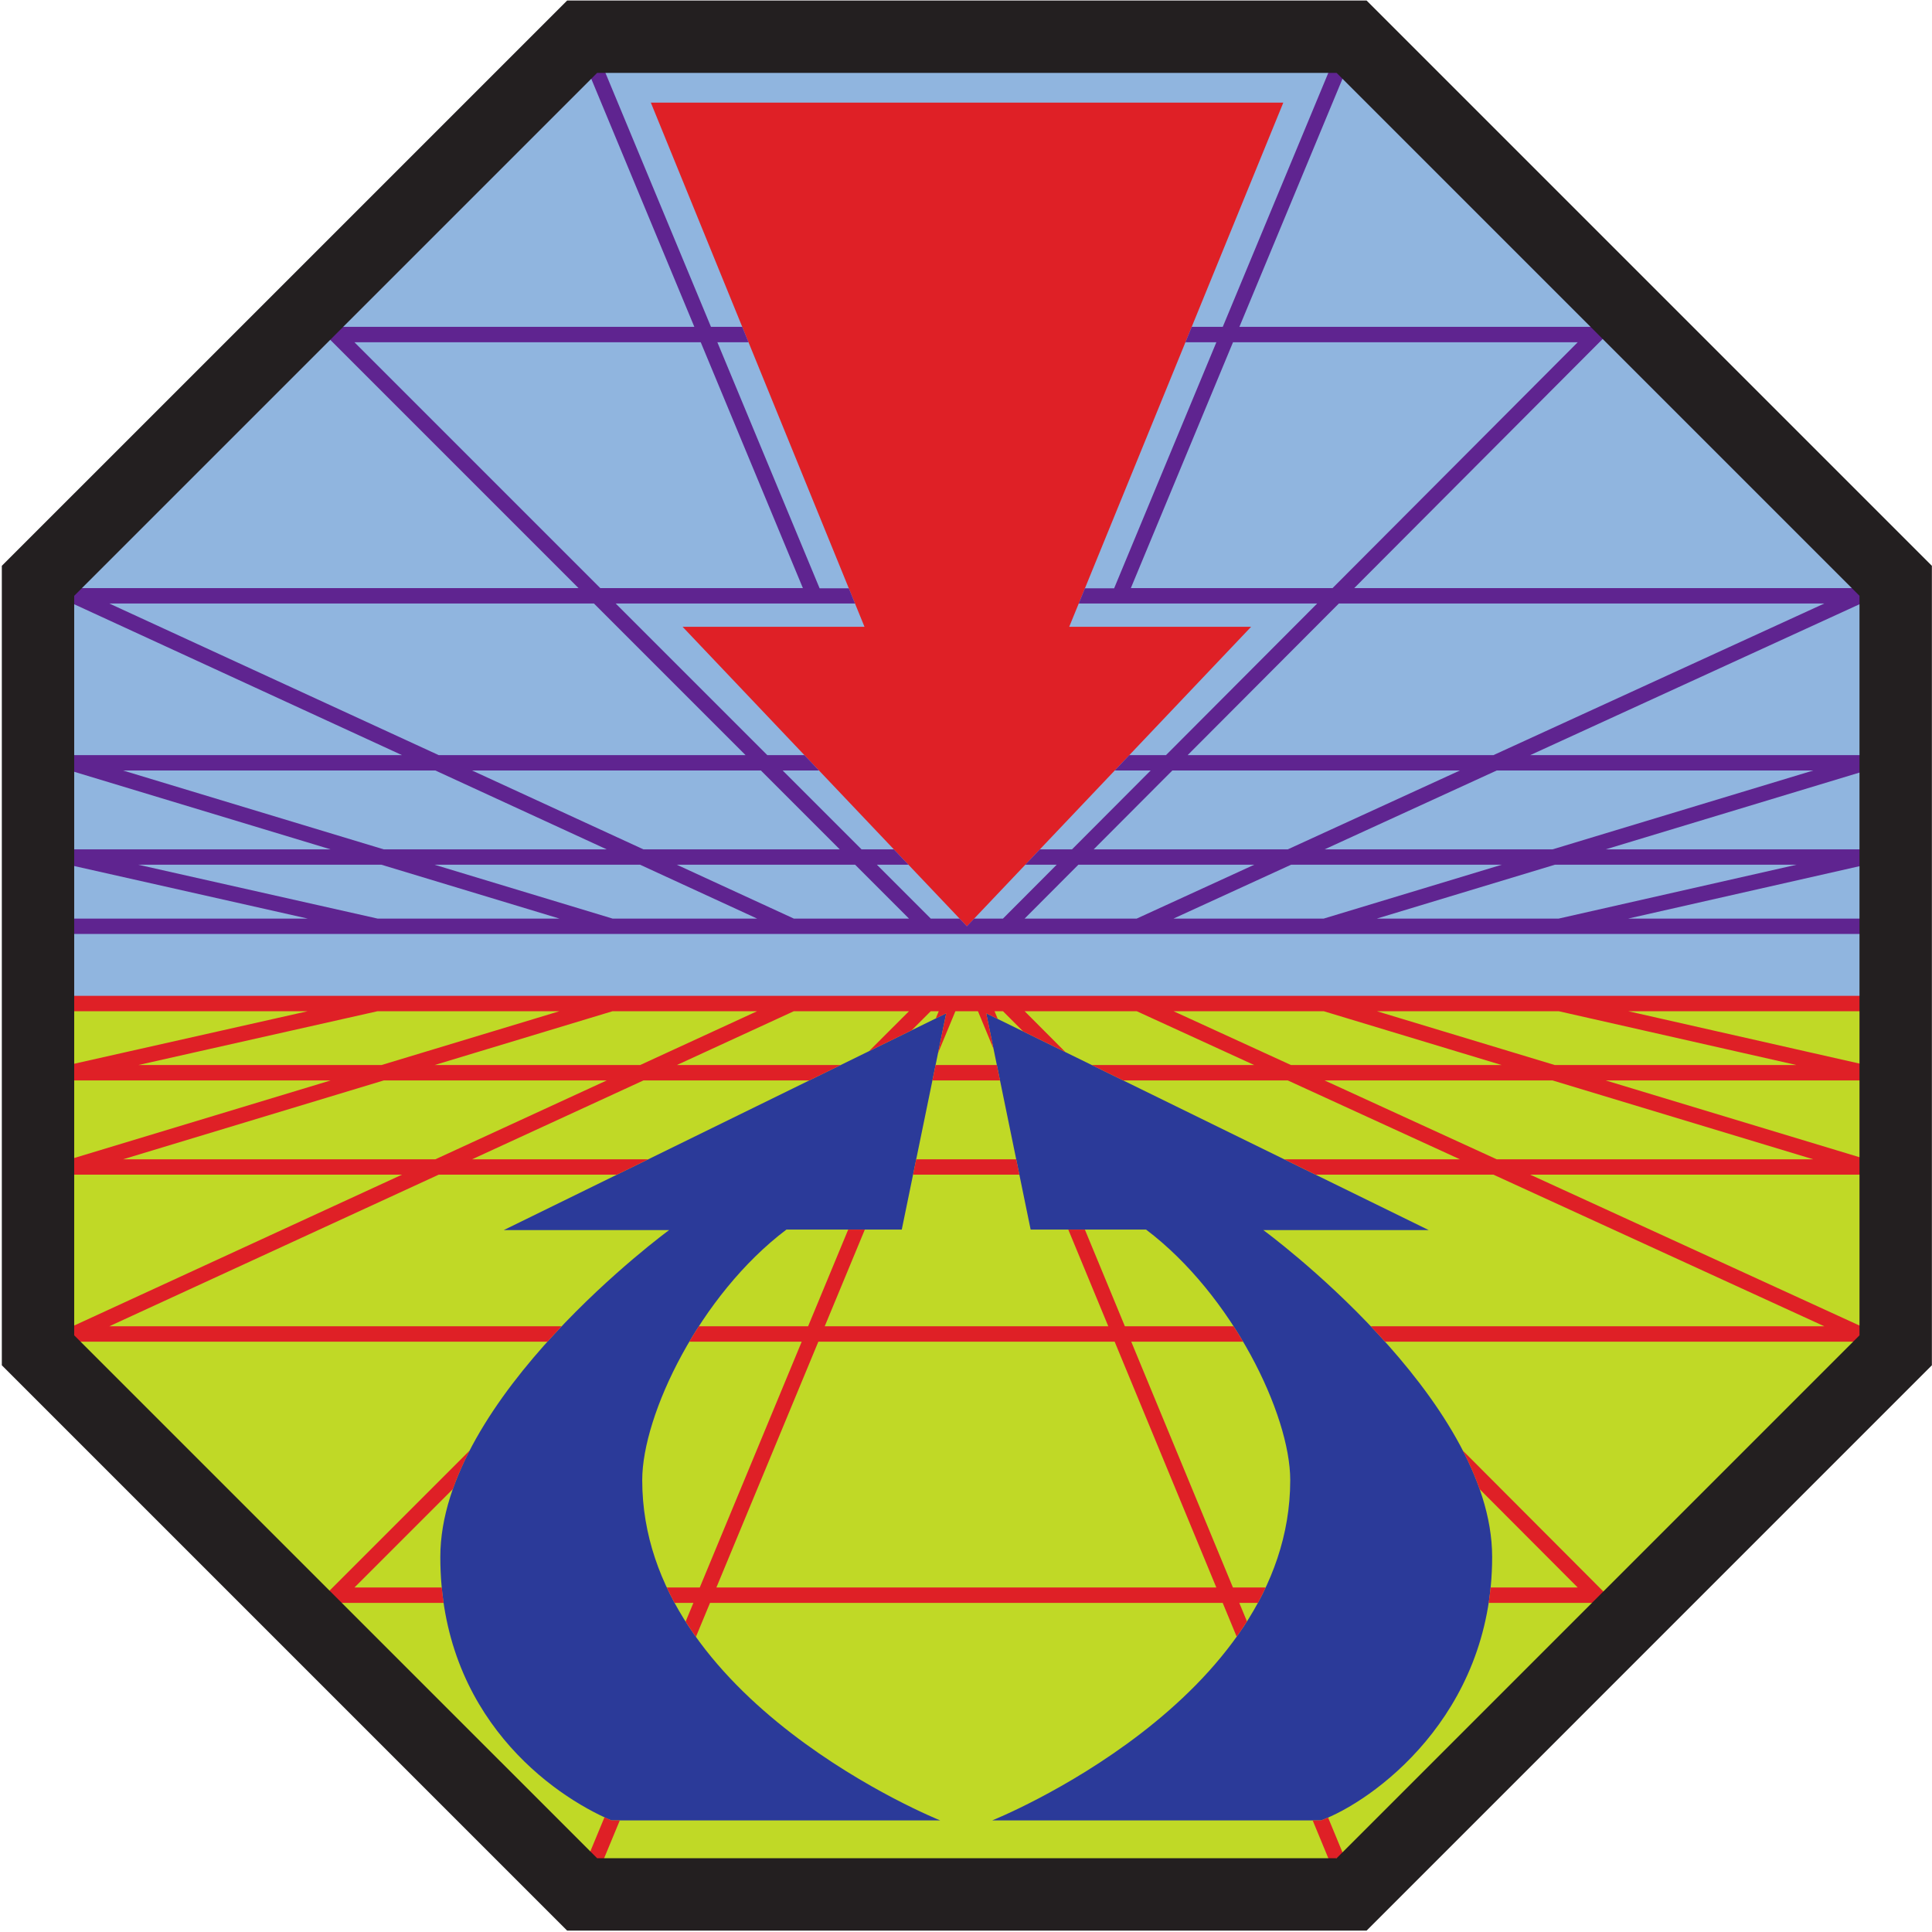 <svg width="681" height="681" viewBox="0 0 681 681" fill="none" xmlns="http://www.w3.org/2000/svg">
<path d="M16.931 353.604V205.807L206.432 16.043L476.377 12.707L666.951 205.361L668.295 353.604H16.931Z" fill="#90B5DF"/>
<path d="M671.677 353.604H16.931V476.188L206.416 665.67H475.895L666.204 475.369L671.677 353.604Z" fill="#C0D926"/>
<path d="M347.632 357.185L503.591 433.584H445.3C445.3 433.584 525.96 492.557 525.96 548.813C525.96 605.069 483.476 635.12 465.615 641.673H349.721C349.721 641.673 454.788 599.651 454.788 521.709C454.788 498.657 434.455 456.444 403.96 433.403H363.283L347.632 357.185ZM333.523 357.185L177.572 433.584H235.855C235.855 433.584 155.204 492.557 155.204 548.813C155.204 605.069 194.744 632.857 215.541 641.673H331.433C331.433 641.673 226.375 599.651 226.375 521.709C226.375 498.657 246.689 456.444 277.205 433.403H317.861L333.523 357.185Z" fill="#2B3A99"/>
<path d="M441 220.933H376.881L452.345 36.177H229.412L304.72 220.933H240.601L340.805 326.501L441 220.933ZM413.647 356.435L455.053 375.409H529.309L466.588 356.435H413.647ZM466.889 380.832L527.549 408.629H639.125L547.237 380.832H466.889ZM539.385 414.053L656.567 467.751L656.901 470.729L655.443 472.92H488.199C486.528 471.064 484.852 469.255 483.181 467.496H643.04L526.413 414.053H463.721L452.651 408.629H514.579L453.917 380.832H395.905L384.833 375.409H442.083L400.676 356.435H361.169L375.564 370.868L360.631 363.553L353.531 356.435H350.564L351.699 359.177L347.633 357.185L350.203 369.703L344.715 356.435H336.763L330.649 371.173L333.524 357.185L329.841 358.989L330.901 356.435H328.076L321.371 363.139L306.336 370.504L320.407 356.435H279.813L238.591 375.409H296.325L285.255 380.832H226.807L166.415 408.629H228.512L217.441 414.053H154.632L38.521 467.496H197.979C196.308 469.255 194.633 471.064 192.963 472.92H26.157L24.805 471.453L25.024 467.751L141.687 414.053H25.067L24.283 408.745L116.551 380.832H24.387L23.793 375.483L108.463 356.435H24.323V351.011H657.568V356.435H573.9L658.047 375.483L657.453 380.832H565.965L658.236 408.745L657.453 414.053H539.385ZM329.78 375.409H351.375L352.488 380.832H328.665L329.78 375.409ZM322.953 408.629H358.196L359.311 414.053H321.839L322.953 408.629ZM304.841 433.403L290.703 467.496H390.655L376.552 433.403H382.401L396.504 467.496H434.825C435.988 469.295 437.108 471.104 438.18 472.92H398.747L434.589 559.572H446.12C445.259 561.409 444.349 563.219 443.384 564.996H436.833L439.533 571.524C438.372 573.351 437.164 575.145 435.909 576.904L430.984 564.996H250.267L245.301 576.969C244.045 575.211 242.835 573.417 241.672 571.589L244.407 564.996H237.78C236.815 563.22 235.907 561.409 235.044 559.572H246.656L282.592 472.92H242.977C244.049 471.104 245.169 469.295 246.332 467.496H284.843L298.981 433.403H304.841ZM218.468 641.673L211.432 658.637L206.433 656.561L213.064 640.571C213.915 640.965 214.744 641.336 215.541 641.673H218.468ZM156.361 564.996H111.845L165.532 511.309C163.229 515.776 161.224 520.317 159.611 524.9L124.937 559.572H155.708C155.883 561.413 156.101 563.221 156.361 564.996ZM515.636 511.317L569.171 564.996H524.732C525.007 563.22 525.239 561.412 525.424 559.572H556.124L521.56 524.916C519.947 520.331 517.94 515.787 515.636 511.317ZM468.131 640.661L473.633 653.963L468.633 656.017L462.7 641.673H465.615C466.407 641.384 467.249 641.044 468.131 640.661ZM392.897 472.92H288.453L252.517 559.572H428.74L392.897 472.92ZM153.469 408.629L213.861 380.832H135.276L43.393 408.629H153.469ZM225.645 375.409L266.869 356.435H215.921L153.203 375.409H225.645ZM549.411 356.435H485.315L548.036 375.409H633.228L549.411 356.435ZM197.196 356.435H133.099L48.759 375.409H134.477L197.196 356.435Z" fill="#DF2026"/>
<path d="M212.979 24.657L250.608 115.215H261.629L263.84 120.639H252.861L288.897 207.363H299.188L301.375 212.725H217.02L270.459 266.167H283.537L288.685 271.591H275.881L303.671 299.381H315.064L320.212 304.804H309.095L328.076 323.788H338.231L340.805 326.5L343.379 323.788H353.531L372.463 304.804H361.396L366.544 299.381H377.871L405.585 271.591H392.92L398.068 266.167H410.995L464.289 212.725H380.233L382.424 207.363H392.715L428.751 120.639H417.847L420.063 115.215H431.004L468.633 24.657L471.724 24.696L473.633 26.733L436.867 115.215H569.171L477.336 207.303H655.444L656.951 209.735L656.567 212.472L539.389 266.167H657.453L658.237 271.475L565.991 299.381H657.453L658.047 304.731L573.892 323.788H657.189V329.212H23.945V323.788H108.472L23.793 304.731L24.387 299.381H116.52L24.275 271.475L25.059 266.167H141.683L25.025 212.472L24.904 209.829L26.159 207.303H203.928L111.845 115.215H244.745L207.979 26.733L209.712 24.515L212.979 24.657ZM283.009 207.303L246.999 120.639H124.937L211.597 207.303H283.009ZM209.351 212.725H38.523L154.627 266.167H262.789L209.351 212.725ZM166.411 271.591L226.788 299.381H296.001L268.213 271.591H166.411ZM238.571 304.804L279.813 323.788H320.408L301.425 304.804H238.571ZM266.869 323.788L225.625 304.804H153.173L215.921 323.788H266.869ZM213.843 299.381L153.465 271.591H43.385L135.245 299.381H213.843ZM434.613 120.639L398.603 207.303H469.697L556.124 120.639H434.613ZM643.04 212.725H471.927L418.632 266.167H526.419L643.04 212.725ZM527.555 271.591L466.909 299.381H547.265L639.127 271.591H527.555ZM455.073 304.804L413.647 323.788H466.588L529.337 304.804H455.073ZM400.676 323.788L442.101 304.804H380.1L361.168 323.788H400.676ZM453.937 299.381L514.583 271.591H413.223L385.509 299.381H453.937ZM133.1 323.788H197.196L134.447 304.804H48.749L133.1 323.788ZM485.315 323.788H549.409L633.237 304.804H548.063L485.315 323.788Z" fill="#5F2490"/>
<path d="M199.905 680.504L0.643 481.241V199.444L199.905 0.189H481.703L680.957 199.444V481.241L481.703 680.504H199.905ZM471.132 654.997L655.443 470.68V210.015L471.132 25.696H210.477L26.157 210.015V470.68L210.477 654.997H471.132Z" fill="#231F20"/>
</svg>

